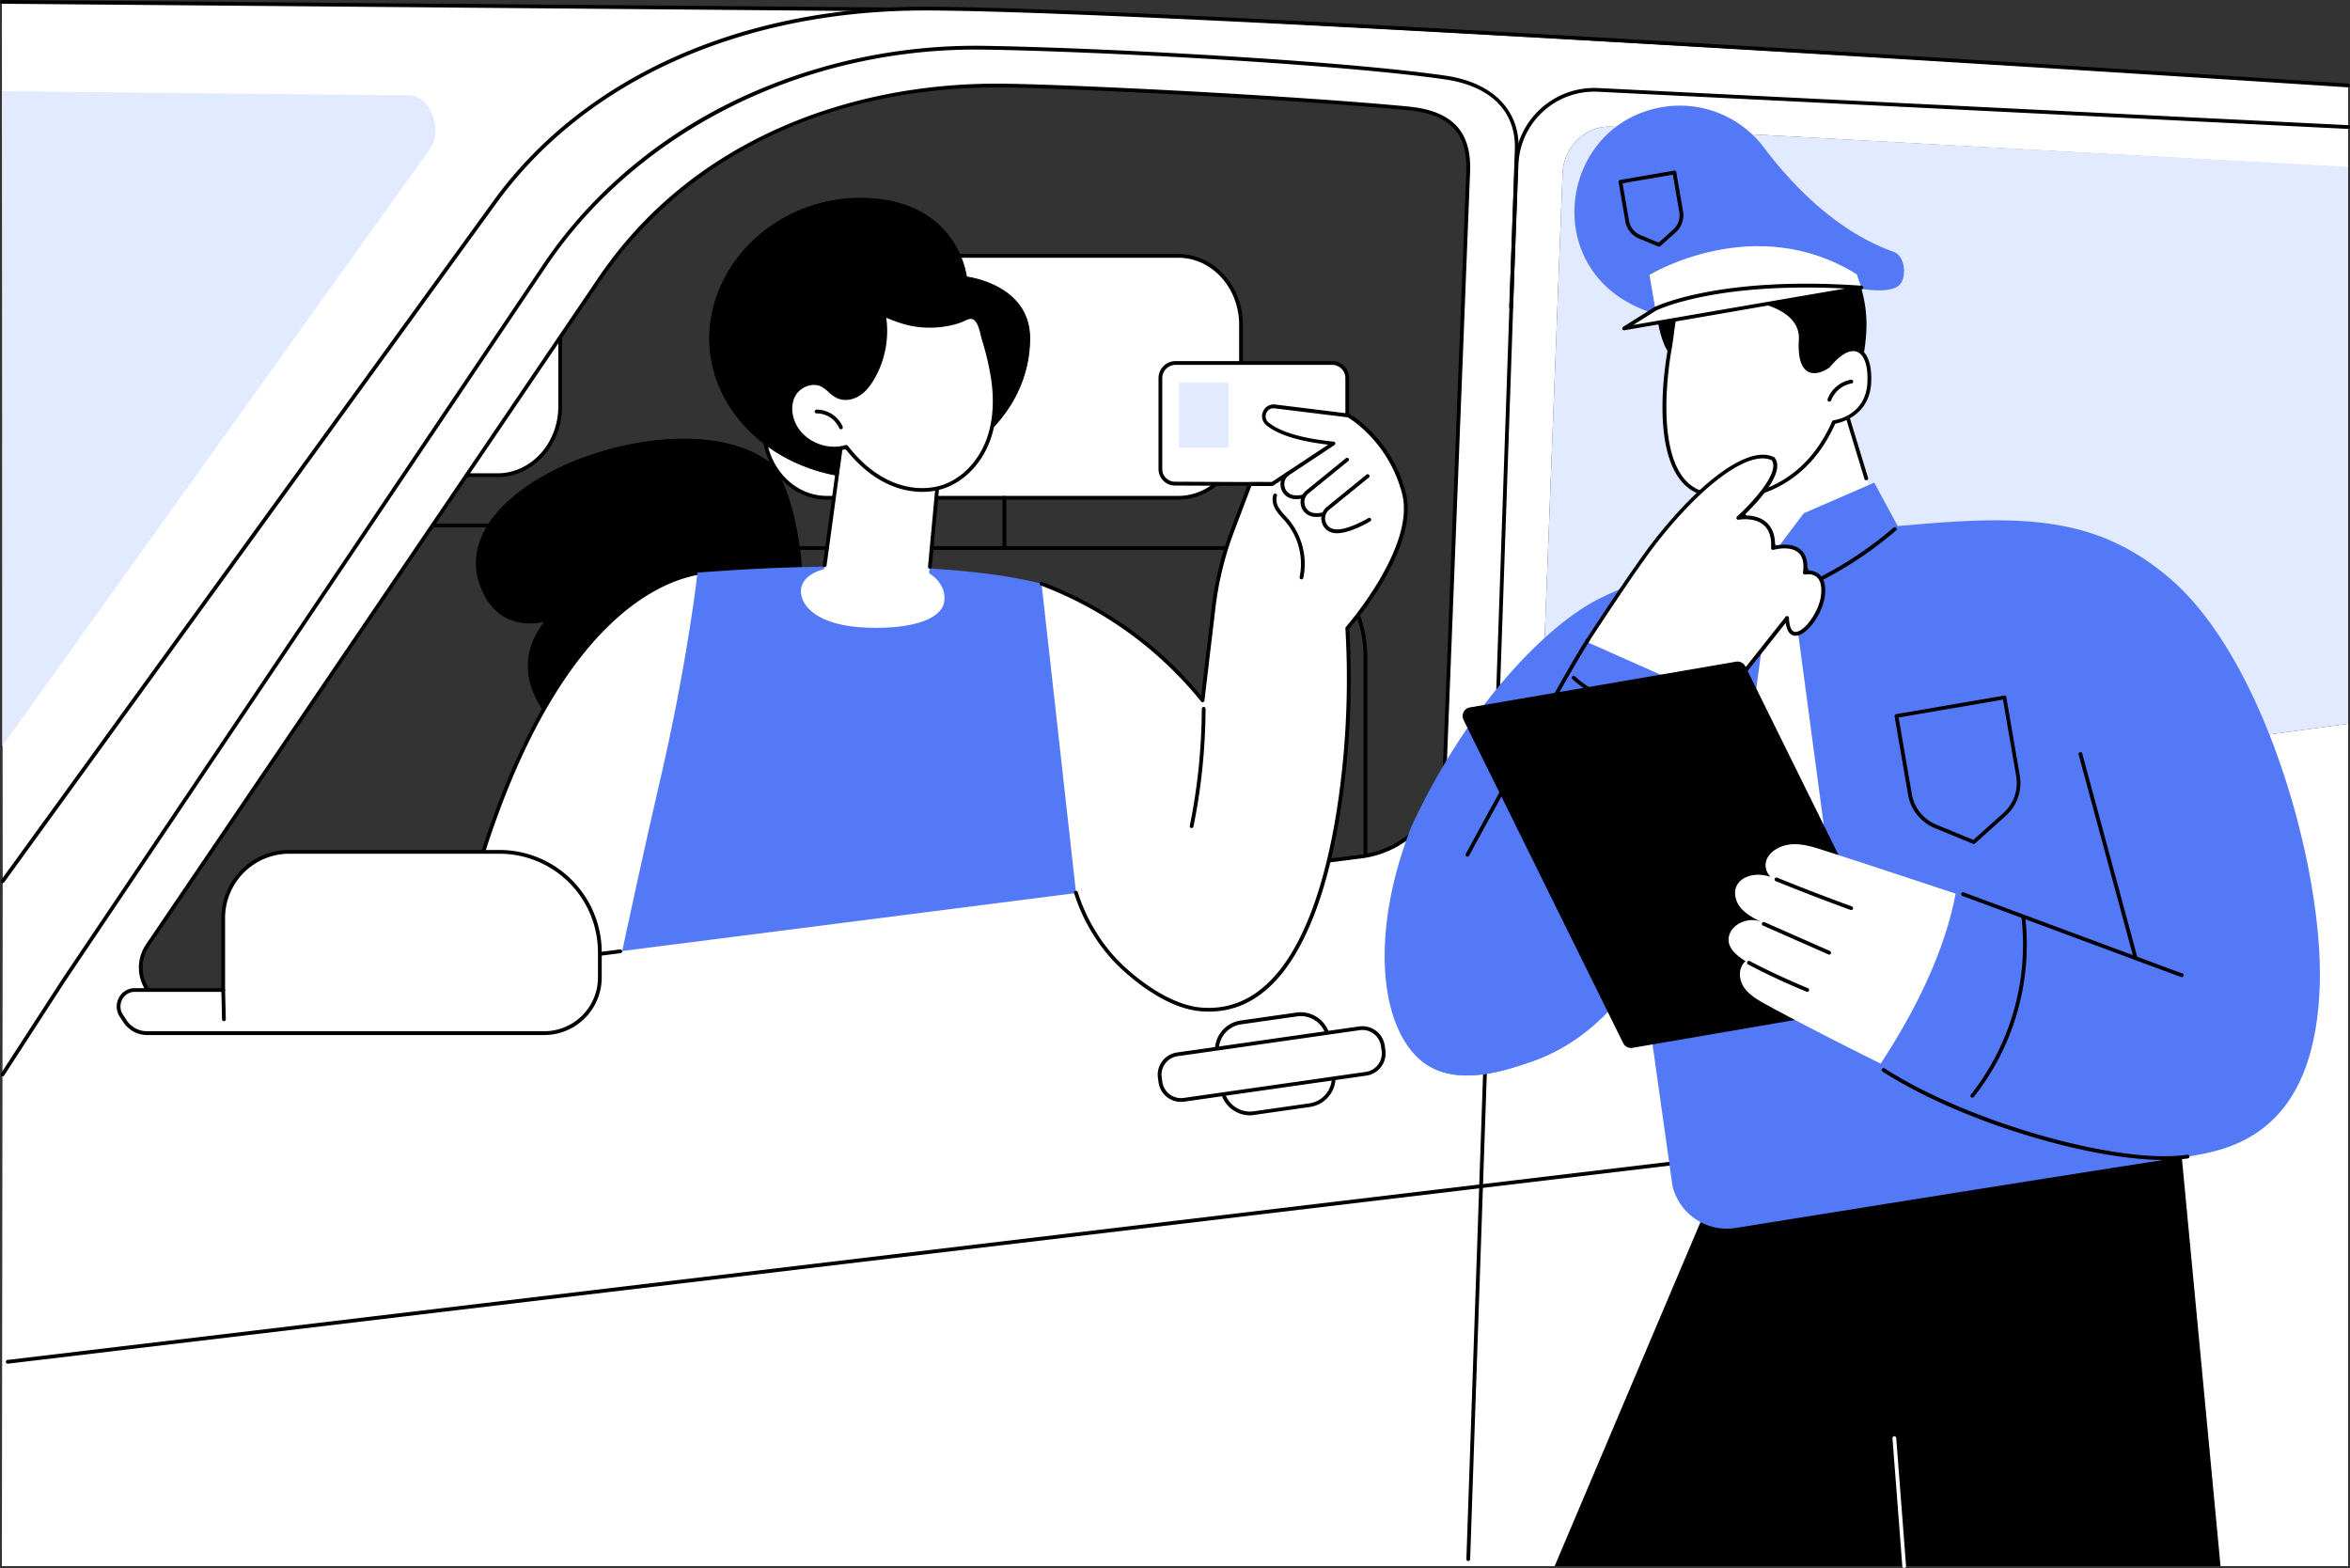 <svg xmlns="http://www.w3.org/2000/svg" viewBox="0 0 1247 832"><rect x="0" y="0" width="1247" height="832" fill="#333333" stroke="none"/><g id="f3c4f3f8-4a21-4991-963f-3446b55b3e61" data-name="Layer 2"><g id="b84e0320-65cb-4c47-babc-6fe8c905e8a3" data-name="Illustration"><g id="b0f2e056-cd52-4fc6-88a5-da67f4d5e8ef" data-name="Road police"><path d="M625.26,135.77H438.72c-18.38,0-33.28,16.36-33.28,36.54v55.28c0,20.18,14.9,36.53,33.28,36.53H625.26c18.38,0,33.28-16.35,33.28-36.53V172.31C658.54,152.13,643.64,135.77,625.26,135.77Z" style="fill:#fff"></path><path d="M625.26,265.12H438.72c-18.9,0-34.28-16.84-34.28-37.53V172.31c0-20.7,15.38-37.54,34.28-37.54H625.26c18.9,0,34.28,16.84,34.28,37.54v55.28C659.54,248.28,644.16,265.12,625.26,265.12ZM438.72,136.77c-17.8,0-32.28,15.94-32.28,35.54v55.28c0,19.59,14.48,35.53,32.28,35.53H625.26c17.8,0,32.28-15.94,32.28-35.53V172.31c0-19.6-14.48-35.54-32.28-35.54Z"></path><path d="M724.56,502.06a1,1,0,0,1-1-1V348.41c0-31.23-23.09-56.63-51.48-56.63H391.9c-28.39,0-51.48,25.4-51.48,56.63V501.06a1,1,0,0,1-2,0V348.41c0-32.33,24-58.63,53.48-58.63H672.08c29.49,0,53.48,26.3,53.48,58.63V501.06A1,1,0,0,1,724.56,502.06Z"></path><path d="M533,291.59a1,1,0,0,1-1-1V264.12a1,1,0,0,1,2,0v26.47A1,1,0,0,1,533,291.59Z"></path><path d="M264,123.78H77.44c-18.38,0-33.27,16.36-33.27,36.54V215.6c0,20.18,14.89,36.54,33.27,36.54H264c18.37,0,33.27-16.36,33.27-36.54V160.32C297.26,140.14,282.36,123.78,264,123.78Z" style="fill:#fff"></path><path d="M264,253.14H77.44c-18.9,0-34.27-16.84-34.27-37.54V160.32c0-20.7,15.37-37.54,34.27-37.54H264c18.89,0,34.27,16.84,34.27,37.54V215.6C298.26,236.3,282.88,253.14,264,253.14ZM77.44,124.78c-17.79,0-32.27,15.95-32.27,35.54V215.6c0,19.59,14.48,35.54,32.27,35.54H264c17.79,0,32.27-15.95,32.27-35.54V160.32c0-19.59-14.48-35.54-32.27-35.54Z"></path><path d="M363.29,490.07a1,1,0,0,1-1-1V336.42c0-31.23-23.1-56.63-51.48-56.63H30.62a1,1,0,0,1,0-2H310.81c29.48,0,53.48,26.3,53.48,58.63V489.07A1,1,0,0,1,363.29,490.07Z"></path><path d="M407.3,244.72c16.14,11.58,30.63,89.5,4.05,149s-167.73-7.15-122-64.19c0,0-25.55,7.92-34.79-20C236.48,255.06,360.29,211,407.3,244.72Z"></path><path d="M369.28,417.33c-15.49,0-33.32-4.8-49.19-13.27-16.87-9-29.59-20.95-35.81-33.61-6.85-13.95-5.32-27.92,4.43-40.44-4.27,1-26,4.82-34.37-20.32-5.72-17.24,2.37-35,22.78-50,34.56-25.44,99-37.59,130.32-15.14,8.45,6.06,15.92,29.38,18.15,56.72,1.58,19.33,1.86,57.07-14,92.63C405,408.63,390.45,417,370.63,417.32ZM290.07,329.1l-.51.64c-10,12.5-11.7,26.51-4.83,40.49,6.18,12.57,18.82,24.42,35.6,33.38,16.25,8.68,34.59,13.51,50.29,13.21,13.88-.26,32.17-4.48,40.5-23.15,15.83-35.47,15.55-73.11,14-92.39-2.22-27.2-9.6-50.37-17.94-56.36-31.14-22.33-95.31-10.2-129.74,15.14-20.22,14.88-28.24,32.45-22.6,49.47,9.07,27.34,34.23,19.89,34.48,19.81Z"></path><path d="M546.4,179.54c0,41-38,74.19-84.91,74.19s-84.92-33.22-84.92-74.19,38.1-76.9,84.92-74.19c47.19,2.73,51.37,41.62,51.37,41.62S546.4,150.72,546.4,179.54Z"></path><path d="M461.49,254c-47,0-85.17-33.39-85.17-74.44,0-19.14,8.54-38.18,23.43-52.23A83.19,83.19,0,0,1,461.5,105.1c24.48,1.42,37.21,12.71,43.57,21.94a48.88,48.88,0,0,1,8,19.7c2.77.38,33.57,5.24,33.57,32.8C546.65,220.59,508.44,254,461.49,254Zm-4.84-148.52a82.56,82.56,0,0,0-56.56,22.22c-14.79,13.95-23.27,32.86-23.27,51.86,0,40.77,38,73.94,84.67,73.94s84.66-33.17,84.66-73.94c0-28.26-33-32.29-33.32-32.33l-.2,0,0-.2a47.73,47.73,0,0,0-8-19.69c-6.3-9.12-18.91-20.3-43.18-21.7C459.86,105.51,458.25,105.46,456.65,105.46Z"></path><path d="M379.32,303.15c-24.95-.17-83.72,22.39-124.56,154.16s20.08,176.53,63.29,177.31h1.46c43.21.78,149.59-54.13,166.67-54.08l59.39-13.76s-17.05-54.14-88.7-45.93C399.56,527.42,331,535,331,535S399.15,303.29,379.32,303.15Z" style="fill:#fff"></path><path d="M320.44,635.63h-2.39c-22.72-.41-44.64-12.23-58.67-31.62-16.33-22.58-30.55-66.41-5.58-147,45.57-147,111.83-154.86,125.3-154.86h.23a3.4,3.4,0,0,1,2.74,1.47c12.35,16.63-43.76,209.86-49.72,230.21,10.35-1.14,72.4-8,124.41-14,37.39-4.29,59.8,8.59,72,20.15,13.26,12.54,17.57,25.91,17.75,26.47a1,1,0,0,1-.09.8,1,1,0,0,1-.64.47l-59.39,13.76a.51.51,0,0,1-.23,0h0c-6.35,0-26.45,8.22-49.73,17.74C396.79,615.5,347.57,635.63,320.44,635.63Zm58.65-331.48c-13.19,0-78.22,7.75-123.38,153.45-24.72,79.8-10.77,123,5.29,145.22,13.66,18.89,35,30.4,57.07,30.8h2.33c26.78,0,77.86-20.9,115.28-36.2,24.32-9.95,43.56-17.82,50.39-17.89l58.18-13.48a69.58,69.58,0,0,0-16.92-24.66c-11.9-11.24-33.77-23.74-70.34-19.55-56.66,6.49-125.23,14.06-125.91,14.13a1,1,0,0,1-.88-.35,1,1,0,0,1-.19-.92c21.71-73.78,60.19-216.78,50.45-229.89a1.34,1.34,0,0,0-1.15-.67Z"></path><path d="M499.54,572.33a1,1,0,0,1-1-.67,37.79,37.79,0,0,0-20.16-21.8,1,1,0,0,1,.8-1.83,39.78,39.78,0,0,1,21.25,23,1,1,0,0,1-.62,1.27A1,1,0,0,1,499.54,572.33Z"></path><path d="M518.2,568.59a1,1,0,0,1-1-.71,44.19,44.19,0,0,0-23.23-27,1,1,0,0,1-.48-1.33,1,1,0,0,1,1.33-.48,46.26,46.26,0,0,1,24.3,28.18,1,1,0,0,1-.67,1.25A1.45,1.45,0,0,1,518.2,568.59Z"></path><path d="M315.87,572.57s18.91-91.9,34.25-157.88c15-64.58,20-110.82,20-110.82s119.1-10.69,183.58,6.09c0,0,32.33,127.27,9.51,262.61Z" style="fill:#5479f7"></path><path d="M446.22,237,437.28,302S425,304.53,425,313.73c0,7.86,8.82,18.42,35.32,19.33,25.52.87,39.38-5.31,40.7-13.59,1.59-10-8-15.28-8-15.28l5.21-55Z" style="fill:#fff"></path><path d="M493.43,301.76h-.09a1,1,0,0,1-.9-1.09L497.15,250l-50.09-11.8L438.62,300a1,1,0,0,1-1.13.86,1,1,0,0,1-.85-1.13l8.59-62.93a1,1,0,0,1,1.22-.83l52,12.24a1,1,0,0,1,.77,1.07l-4.8,51.55A1,1,0,0,1,493.43,301.76Z"></path><path d="M526.91,200.89c1.64,11.29,1.26,23.1-2.94,33.71s-12.54,19.89-23.36,23.57c-9.37,3.18-19.92,1.94-28.92-2.21s-16.52-11-22.58-18.84a24,24,0,0,1-26.91-10.27c-3.05-5.13-3.94-11.83-1.1-17.08s9.93-8.18,15.24-5.43c3,1.57,5.1,4.61,8.18,6,3.44,1.6,7.65.89,10.87-1.11a23.64,23.64,0,0,0,7.54-8.37,49.91,49.91,0,0,0,6-34.53c.21,1.11,6,3,7,3.37a47.11,47.11,0,0,0,8,2.26,50.39,50.39,0,0,0,16.3.46,48.73,48.73,0,0,0,8.09-1.8c2.1-.65,4.86-2.51,7.07-2.45,4.61.12,5.67,8.57,6.67,11.85A144.64,144.64,0,0,1,526.91,200.89Z" style="fill:#fff"></path><path d="M489.4,261a43.46,43.46,0,0,1-18.12-4.09c-8.22-3.79-15.8-10-22.54-18.6-10.11,2.82-22-1.89-27.4-10.9-3.52-5.92-3.95-12.85-1.12-18.07,3.26-6,11-8.74,16.58-5.85a21.08,21.08,0,0,1,4.12,3.08,17.26,17.26,0,0,0,4,2.95c2.89,1.35,6.69,1,9.92-1,2.64-1.64,4.93-4.19,7.2-8a49.09,49.09,0,0,0,5.85-33.82h0a1,1,0,0,1,1.92-.52c.31.34,1.58,1,5.72,2.51l.72.26a47.54,47.54,0,0,0,7.81,2.21A49.11,49.11,0,0,0,508,169.72a20.35,20.35,0,0,0,2.27-.95,12,12,0,0,1,5.12-1.55c4.57.12,6.07,6.37,7.07,10.51.19.79.36,1.5.52,2.05a144.59,144.59,0,0,1,4.92,21c1.88,12.92.87,24.43-3,34.22-4.58,11.57-13.54,20.6-24,24.14A35.58,35.58,0,0,1,489.4,261Zm-40.29-24.84a1,1,0,0,1,.79.39c6.65,8.57,14.12,14.81,22.21,18.54,9.31,4.3,19.58,5.09,28.18,2.17,9.88-3.36,18.39-12,22.75-23,3.74-9.46,4.71-20.62,2.88-33.19a141.87,141.87,0,0,0-4.85-20.68c-.18-.58-.36-1.33-.56-2.17-.85-3.54-2.13-8.89-5.18-9-1.16-.07-2.73.68-4.22,1.36a21.24,21.24,0,0,1-2.52,1,50.43,50.43,0,0,1-8.26,1.83,51.48,51.48,0,0,1-16.62-.46,49,49,0,0,1-8.14-2.31l-.67-.24a48.68,48.68,0,0,1-4.61-1.82,51.19,51.19,0,0,1-6.5,32.79c-2.44,4.13-4.94,6.9-7.87,8.71-3.8,2.35-8.33,2.79-11.82,1.16a18.85,18.85,0,0,1-4.5-3.26,19.19,19.19,0,0,0-3.72-2.8c-4.57-2.36-11.19,0-13.9,5-2.46,4.54-2,10.86,1.08,16.09,5,8.46,16.35,12.77,25.75,9.83A1,1,0,0,1,449.11,236.12Zm20.77-69.93Z"></path><path d="M446.22,227.76a1,1,0,0,1-.92-.61,13.13,13.13,0,0,0-11.83-7.8h-.16a1,1,0,0,1,0-2h.17a15.18,15.18,0,0,1,13.67,9,1,1,0,0,1-.53,1.31A.88.88,0,0,1,446.22,227.76Z"></path><path d="M829.17,92c.51-13.93,12.05-25.53,26-24.79C989.74,74.49,1246,88.91,1246,88.91V45.35S679,10.72,542.94,5.76c-19.33-.71-77.38-.35-77.38-.35C363.32,3.56,72.66,1.6,1,1l.44,466.53L1,831H1246V384L859.86,436.92a37.75,37.75,0,0,1-42.52-38.82ZM779.07,91,766.71,406a50.87,50.87,0,0,1-44.4,48.52l-623,79.6c-18.28,3.25-31.47-17.08-21-32.45l240-353.74c47.85-70.52,129.77-103.67,215-102.48,40.1.56,156.63,6.6,213.94,12.11C772.65,60,779.76,72.85,779.07,91Z" style="fill:#fff"></path><path d="M1.43,468.53a1,1,0,0,1-.58-.19,1,1,0,0,1-.22-1.4L261.92,106.46c48-66,132.4-103.59,231.39-102.9C640,4.51,1240,44,1246.07,44.35a1,1,0,0,1,.93,1.06,1,1,0,0,1-1.07.93c-6-.39-606.06-39.83-752.64-40.78H490.8c-97.28,0-180,37.12-227.26,102.08L2.25,468.11A1,1,0,0,1,1.43,468.53Z"></path><path d="M779.12,828.3h0a1,1,0,0,1-1-1L803.83,79.31c.72-20.13-12.8-33.68-37.11-37.19C710.67,34,582.57,27.26,522.43,26.33c-94.76-1.45-183.81,42.61-232.54,115l-255.06,379L2.2,570.67A1,1,0,0,1,.82,571a1,1,0,0,1-.3-1.38l32.64-50.35,255.07-379c24.71-36.72,59.95-66.83,101.92-87.08A295.46,295.46,0,0,1,522.46,24.33C582.65,25.26,710.88,32,767,40.14c25.06,3.61,39.57,18.28,38.82,39.24l-25.71,748A1,1,0,0,1,779.12,828.3Z"></path><path d="M855.15,67.24C989.73,74.49,1246,88.52,1246,88.52V384L859.87,436.92a37.77,37.77,0,0,1-42.53-38.83L829.17,92C829.68,78.1,841.22,66.49,855.15,67.24Z" style="fill:#e2eaff"></path><path d="M95.49,535.43a22,22,0,0,1-18-34.35l240-353.74c23.22-34.22,54.81-60.63,93.9-78.48,36.33-16.59,78.46-25.07,121.95-24.44,38.81.54,154.89,6.43,214,12.11,23.16,2.23,33.56,13.18,32.75,34.47L767.71,406a51.7,51.7,0,0,1-45.27,49.47l-151.33,19.2a1,1,0,1,1-.25-2l151.32-19.2a49.72,49.72,0,0,0,43.53-47.57l12.36-315c.77-20.28-8.77-30.28-30.94-32.41C688,52.84,572.05,47,533.28,46.42c-1.51,0-3,0-4.53,0-89.31,0-165.53,37-209.65,102.08L79.12,502.2a20,20,0,0,0,20,30.9l229.91-29.33a1,1,0,1,1,.25,2L99.47,535.08A22.55,22.55,0,0,1,95.49,535.43Z"></path><path d="M801.84,163.82h0a1,1,0,0,1-1-1l2.89-75.5a42.28,42.28,0,0,1,44.5-40.59l397.82,19.68a1,1,0,0,1,1,1,1,1,0,0,1-1,1L848.13,48.69a40.27,40.27,0,0,0-42.4,38.67l-2.89,75.5A1,1,0,0,1,801.84,163.82Z"></path><path d="M663.24,591.81a15.9,15.9,0,0,1-15.7-13.62l-2.67-18.69a15.86,15.86,0,0,1,13.46-18l29.61-4.23a15.87,15.87,0,0,1,17.94,13.46l2.68,18.69a15.86,15.86,0,0,1-13.46,17.95l-29.61,4.23A15.68,15.68,0,0,1,663.24,591.81Zm27-52.65a13.15,13.15,0,0,0-2,.14l-29.61,4.23a13.86,13.86,0,0,0-11.76,15.69l2.67,18.69a13.9,13.9,0,0,0,15.69,11.76l29.61-4.23a13.89,13.89,0,0,0,11.76-15.69l-2.68-18.69A13.87,13.87,0,0,0,690.19,539.16ZM695,586.43h0Z"></path><rect x="615.01" y="552.4" width="119.57" height="24.38" rx="10.94" transform="translate(-73.09 101.15) rotate(-8.13)" style="fill:#fff"></rect><path d="M626.61,584.68a12,12,0,0,1-11.82-10.25l-.35-2.47a11.95,11.95,0,0,1,10.14-13.51l96.7-13.82a12,12,0,0,1,13.51,10.13l.35,2.47A11.93,11.93,0,0,1,725,570.74l-96.7,13.82A12.25,12.25,0,0,1,626.61,584.68ZM723,546.51a9.75,9.75,0,0,0-1.41.1l-96.7,13.82a9.95,9.95,0,0,0-8.44,11.25l.35,2.47A10,10,0,0,0,628,582.58l96.71-13.82a9.93,9.93,0,0,0,8.43-11.25l-.35-2.47A10,10,0,0,0,723,546.51Zm1.9,23.24h0Z"></path><path d="M4.17,723.59a1,1,0,0,1-.12-2L1086,592.61a1,1,0,0,1,.24,2L4.29,723.58Z"></path><path d="M265.05,452H153.51a35.06,35.06,0,0,0-35.07,35.05v38.26H71.57c-.22,0-.44,0-.67,0-6.64.45-10.15,8.13-6.48,13.68l1.93,2.9a14,14,0,0,0,11.7,6.28H288.8a29.49,29.49,0,0,0,29.5-29.48V505.23A53.24,53.24,0,0,0,265.05,452Z" style="fill:#fff"></path><path d="M288.8,549.2H78.05a15,15,0,0,1-12.54-6.74l-1.92-2.9a9.87,9.87,0,0,1-.61-9.92,9.41,9.41,0,0,1,7.86-5.31c.24,0,.49,0,.73,0h45.87V487.05A36.1,36.1,0,0,1,153.5,451H265.05a54.3,54.3,0,0,1,54.25,54.23v13.48A30.53,30.53,0,0,1,288.8,549.2ZM71.57,526.31c-.2,0-.4,0-.6,0a7.42,7.42,0,0,0-6.19,4.2,7.88,7.88,0,0,0,.48,7.93l1.92,2.9a13,13,0,0,0,10.87,5.84H288.8a28.52,28.52,0,0,0,28.5-28.49V505.23A52.3,52.3,0,0,0,265.05,453H153.5a34.1,34.1,0,0,0-34.06,34.05v38.26a1,1,0,0,1-1,1Z"></path><path d="M118.82,540.86l-.38-15.55Z" style="fill:#fff"></path><path d="M118.82,541.86a1,1,0,0,1-1-1l-.38-15.56a1,1,0,0,1,1-1,1,1,0,0,1,1,1l.38,15.56a1,1,0,0,1-1,1Z"></path><path d="M1.43,48.4l215.12,2.22c12.49,0,18.75,19.1,11.19,29L1.19,395.89Z" style="fill:#e2eaff"></path><path d="M473.59,6h0L1,2A1,1,0,0,1,1,0H1L473.6,4a1,1,0,0,1,0,2Z"></path><path d="M623.75,192.56h83.16a8,8,0,0,1,8,8v48.31a8,8,0,0,1-8,8l-83.16-.36a7.74,7.74,0,0,1-8-7.68V200.6A8,8,0,0,1,623.75,192.56Z" style="fill:#fff"></path><path d="M706.91,258l-83.16-.36a8.77,8.77,0,0,1-9-8.68V200.6a9.06,9.06,0,0,1,9-9h83.16a9.06,9.06,0,0,1,9,9v48.31A9,9,0,0,1,706.91,258Zm-83.16-64.39a7.05,7.05,0,0,0-7,7v48.31a6.72,6.72,0,0,0,7,6.68l83.16.36a7.05,7.05,0,0,0,7-7V200.6a7.05,7.05,0,0,0-7-7Z"></path><rect x="625.58" y="202.92" width="26.35" height="34.62" style="fill:#e2eaff"></rect><path d="M663.34,256.79l-9.28,24.41a172.84,172.84,0,0,0-10.26,42.69q-2.85,23.85-5.68,47.71a203.41,203.41,0,0,0-52.81-46,200.34,200.34,0,0,0-32.62-15.82q9.15,82,18.29,163.94a94.89,94.89,0,0,0,17.52,32.07l.78.92c7.55,8.87,28.31,27.17,47.8,28.9,50.35,4.45,68-67.24,74.39-113A455.7,455.7,0,0,0,715,333.3s37.5-42.57,30.07-71.55-29.46-41.32-29.46-41.32l-39-4.79a5.23,5.23,0,0,0-3.93,9.24c5,4.12,15.06,8.37,35,10.36l-32.51,21.55Z" style="fill:#fff"></path><path d="M641.52,536.77c-1.49,0-3-.06-4.52-.2-20.94-1.85-42.1-21.74-48.49-29.24l-.77-.92A95.31,95.31,0,0,1,570,474a1,1,0,0,1,1.91-.6,93.28,93.28,0,0,0,17.33,31.73l.77.91c8.67,10.19,29.13,27,47.13,28.55,21.73,1.92,39.47-10.57,52.7-37.12,9.36-18.78,16.3-44,20.61-75.06a456.86,456.86,0,0,0,3.47-89,1.06,1.06,0,0,1,.25-.72c.37-.42,37.06-42.51,29.85-70.64-6.9-26.93-26.81-39.4-28.82-40.6l-38.84-4.77a4.08,4.08,0,0,0-4.38,2.51,4.17,4.17,0,0,0,1.21,5c6.13,5,17.73,8.46,34.47,10.13a1,1,0,0,1,.88.76,1,1,0,0,1-.42,1.07l-32.51,21.56a1,1,0,0,1-.56.16H664l-9,23.77A172.29,172.29,0,0,0,644.79,324l-5.68,47.72a1,1,0,0,1-.71.84,1,1,0,0,1-1.06-.33,200.08,200.08,0,0,0-85-61.55,1,1,0,0,1-.58-1.29,1,1,0,0,1,1.29-.58,202.14,202.14,0,0,1,84.35,60.34l5.4-45.38a174.46,174.46,0,0,1,10.33-42.93l9.27-24.4a1,1,0,0,1,.94-.65h11.44l30-19.85c-15.67-1.81-26.69-5.27-32.78-10.29a6.13,6.13,0,0,1-1.78-7.3,6.05,6.05,0,0,1,6.46-3.7l39,4.79a1.23,1.23,0,0,1,.37.12c.22.13,22.49,12.89,29.94,41.94,7.22,28.18-26.35,67.93-30,72.16a458.3,458.3,0,0,1-3.51,89c-4.34,31.23-11.34,56.69-20.8,75.67C679,523.87,662.09,536.77,641.52,536.77Z"></path><path d="M709.45,282.94a9.7,9.7,0,0,1-2.46-.29l-.22-.06a7.68,7.68,0,0,1-5.49-5.93A7.87,7.87,0,0,1,704,269l21.13-17.19a1,1,0,0,1,1.26,1.55L705.29,270.5a5.8,5.8,0,0,0-2,5.75,5.71,5.71,0,0,0,4.08,4.41l.18,0c6.16,1.65,18.51-5.73,18.63-5.81a1,1,0,0,1,1,1.72C726.69,276.9,716.58,282.94,709.45,282.94Z"></path><path d="M698.53,274.28A9.6,9.6,0,0,1,696,274l-.21-.06a7.65,7.65,0,0,1-5.49-5.93,7.85,7.85,0,0,1,2.74-7.71l21.13-17.18a1,1,0,0,1,1.41.14,1,1,0,0,1-.15,1.41l-21.13,17.18a5.81,5.81,0,0,0-2,5.76,5.69,5.69,0,0,0,4.08,4.41l.17.05a11.72,11.72,0,0,0,5.37-.19,1,1,0,0,1,.43,2A18.41,18.41,0,0,1,698.53,274.28Z"></path><path d="M687.84,264.85a9.55,9.55,0,0,1-2.49-.3l-.21-.05a7.65,7.65,0,0,1-5.49-5.94,7.83,7.83,0,0,1,2.74-7.7,1,1,0,0,1,1.4.14,1,1,0,0,1-.14,1.41,5.8,5.8,0,0,0-2,5.75,5.71,5.71,0,0,0,4.08,4.41l.18.05a11.66,11.66,0,0,0,5.36-.18,1,1,0,1,1,.43,1.95A17.67,17.67,0,0,1,687.84,264.85Z"></path><path d="M690.61,307.39l-.21,0a1,1,0,0,1-.77-1.18,34.68,34.68,0,0,0-7.49-29.42c-.49-.57-1-1.13-1.52-1.68a30.55,30.55,0,0,1-3.52-4.35c-1.74-2.77-2.26-5.76-1.41-8.2a1,1,0,0,1,1.89.66,7.7,7.7,0,0,0,1.21,6.48,28.14,28.14,0,0,0,3.3,4.05c.53.57,1.06,1.15,1.56,1.73a36.7,36.7,0,0,1,7.94,31.15A1,1,0,0,1,690.61,307.39Z"></path><path d="M632.33,439.37a.71.71,0,0,1-.2,0,1,1,0,0,1-.78-1.18c1.76-8.7,3.18-17.58,4.21-26.38a322.9,322.9,0,0,0,2.17-35.72,1,1,0,0,1,1-1h0a1,1,0,0,1,1,1A324.45,324.45,0,0,1,637.54,412c-1,8.86-2.46,17.79-4.23,26.55A1,1,0,0,1,632.33,439.37Z"></path><polygon points="1178.3 831 1155.84 593.95 921.26 603.83 824.96 831 1178.3 831"></polygon><path d="M1010.44,832a1,1,0,0,1-1-.92l-5.22-67.91a1,1,0,0,1,.92-1.07,1,1,0,0,1,1.07.92l5.22,67.9a1,1,0,0,1-.92,1.08Z" style="fill:#fff"></path><path d="M928.33,286.87l-12.87-51.46s3.52-66.51,61-27.17L997.7,278s14.64,33.6-26.71,40.61C935.88,324.57,928.33,286.87,928.33,286.87Z" style="fill:#fff"></path><path d="M926.52,279.44a1,1,0,0,1-1-.79l-9.32-43.33a.65.65,0,0,1,0-.24c0-1.18,1-29.14,18-37.83,10.62-5.42,25-2,42.78,10.17a1.09,1.09,0,0,1,.39.53l13.91,45.63a1,1,0,0,1-1.91.59l-13.81-45.3C958.6,197.31,945,194,935.13,199c-15.47,7.89-16.85,34-16.93,36l9.3,43.21a1,1,0,0,1-.77,1.19Z"></path><path d="M883.79,151.89c10.48-1.29,21-2.5,31.41-4.14,5.21-.82,10.41-1.74,15.57-2.84s10.48-1.87,15.71-2.78,37.06,3.55,38.82,3.39c6.17,17.39,6.27,28.45,3,46.34-3.16,17.31-31.38,27.33-46.78,27.58-17,.28-34.71-9.56-40.58-25.58-19.27,1.53-20.09-18.08-23.89-37-.26-1.33-.55-2.64-.84-3.93Q880,152.37,883.79,151.89Z"></path><path d="M886,185.39s-11.67,59.85,12.76,74.28c14.5,8.56,55.44,7.33,74.36-35.7,0,0,17.85-2.17,18.77-21s-9.28-24.06-21.72-8.82c0,0-16.15,12.06-14.64-14,.66-11.36-10.39-19.72-31.83-22.11C884.92,153.71,890,162.45,886,185.39Z" style="fill:#fff"></path><path d="M917.28,264.88c-7.95,0-14.7-1.79-19-4.35-24.72-14.6-13.75-72.69-13.24-75.32.53-3.09.91-6,1.24-8.5,2.16-16.63,3-23.52,37.56-19.67,21.51,2.39,33.43,10.84,32.72,23.16-.48,8.34.84,13.59,3.84,15.2,3.46,1.86,8.38-1.43,9.11-2,6.06-7.39,12-10.47,16.65-8.67s7.25,8.49,6.76,18.27c-.86,17.46-15.92,21.22-19.08,21.82-10.61,23.75-27.12,33.35-39.14,37.22A56.81,56.81,0,0,1,917.28,264.88ZM907.84,158c-17.13,0-17.92,6.06-19.6,19-.33,2.56-.71,5.46-1.25,8.59v0c-.12.59-11.25,59.33,12.29,73.23,6.86,4.05,20.28,6.05,34.78,1.38,11.72-3.77,27.85-13.19,38.15-36.62a1,1,0,0,1,.8-.59c.69-.09,17-2.32,17.9-20,.43-8.72-1.62-14.82-5.49-16.31s-9,1.53-14.46,8.18a1,1,0,0,1-.18.17c-.26.19-6.51,4.78-11.35,2.17-3.78-2-5.43-7.78-4.89-17.07.64-11.13-10.63-18.8-30.94-21.07A147.28,147.28,0,0,0,907.84,158ZM886,185.39h0Z"></path><path d="M970.73,213.13a1.07,1.07,0,0,1-.35-.06,1,1,0,0,1-.59-1.28,16.26,16.26,0,0,1,12.41-10.32,1,1,0,0,1,.33,2,14.44,14.44,0,0,0-10.86,9A1,1,0,0,1,970.73,213.13Z"></path><path d="M883.1,167.58s-8.57-1.1-19.6-7.34C818,134.52,830.51,65.69,882,56.85a55.81,55.81,0,0,1,54,21.43c14.85,19.69,38.42,44.52,68.7,55.29,6.24,2.22,6.74,12.23,4.2,16.4-3.83,6.3-18.72,3.63-23,3C968.6,150.22,938.59,151.43,883.1,167.58Z" style="fill:#5479f7"></path><path d="M987.74,152.63c0,.46-62-4.67-109.37,11.25l-3.09-18s55.68-34.13,110-.33Z" style="fill:#fff"></path><path d="M987.74,152.63,861.85,174.26l16.52-10.38S911,147.22,987.74,152.63Z" style="fill:#fff"></path><path d="M861.85,175.26a1,1,0,0,1-.53-1.85L877.84,163c.41-.21,33.81-16.77,110-11.4a1,1,0,0,1,.92.94,1,1,0,0,1-.83,1L862,175.24Zm96.48-22.7c-54.87,0-79.22,12.07-79.5,12.21l-12.17,7.64,112.41-19.3C971.73,152.73,964.81,152.56,958.33,152.56Z"></path><path d="M880.37,130.9a.84.84,0,0,1-.38-.08l-10.12-4.17a12.2,12.2,0,0,1-7.42-9.27l-3.57-20.77a1,1,0,0,1,.17-.74,1,1,0,0,1,.65-.41l28.66-4.92a1,1,0,0,1,1.15.81l3.57,20.77a12.19,12.19,0,0,1-3.9,11.21L881,130.64A1,1,0,0,1,880.37,130.9ZM861,97.26l3.4,19.78a10.19,10.19,0,0,0,6.21,7.76l9.54,3.94,7.68-6.89a10.25,10.25,0,0,0,3.26-9.39l-3.4-19.78Z"></path><path d="M871,512.37c-4.48,8.31-22.21,38.78-59.52,51.35-10.41,3.51-34.94,12.16-52.52,2.34-25.91-14.46-33.71-67.07-10-127.5,29.71-63.92,70.38-105.15,97.56-119.8,16.4-8.84,51.84-20.46,62.5-23,8.06-2,13.45-2.72,13.45-2.72l1.46-18.19,19.82,15.27,13.4-17.78,37.39-16.25,12.44,23,5.5-.39c61.42-5.59,100.84-4.8,139.56,28.78,49.9,43.27,80.6,152.84,78.92,214.35-2.16,79.21-46.6,87.87-68.4,91.61-.09-.57-173.43,27.2-241.52,38.13a29.69,29.69,0,0,1-33.54-22.22Z" style="fill:#5479f7"></path><path d="M962.24,310.1a1,1,0,0,1-.87-.52l-5.76-10.47a1,1,0,0,1,1.75-1l5.3,9.64a200.31,200.31,0,0,0,42.07-27.72,1,1,0,1,1,1.3,1.51A202.07,202.07,0,0,1,962.68,310,1,1,0,0,1,962.24,310.1Z"></path><path d="M933.66,308.69a1,1,0,0,1-.69-.27L922,298a1,1,0,0,1,1.37-1.45l11,10.42a1,1,0,0,1,0,1.41A1,1,0,0,1,933.66,308.69Z"></path><polygon points="913.44 503.36 938.79 314.52 933.91 294.95 943.21 296.63 954.49 291.81 951.29 314.61 977.48 510.45 913.44 503.36" style="fill:#fff"></polygon><path d="M957.81,303.89c2.58-18.77-16.92-13.1-16.92-13.1,1-19.84-18.37-16-18.37-16s25.24-22.7,18.37-31.37C928.22,237.1,903.16,256,879,286.74s-104.5,160-104.5,160L772.7,565.13a74.4,74.4,0,0,0,19.13.7c87-7.2,126.79-200.42,126.79-200.42l29.73-37.51c.72,19.44,18.08.87,19.11-12.78S957.81,303.89,957.81,303.89Z" style="fill:#fff"></path><path d="M784.68,567.13a69.13,69.13,0,0,1-12.15-1,1,1,0,0,1-.83-1l1.78-118.35a1,1,0,0,1,.15-.52c.8-1.29,80.61-129.7,104.56-160.12,25.79-32.76,50.57-49.87,63.15-43.58a1,1,0,0,1,.34.28c6.22,7.86-9.94,24.62-16.3,30.7,3.16-.12,8.13.33,11.84,3.54,3.18,2.74,4.76,6.93,4.71,12.45,2.82-.58,9.46-1.44,13.63,2.16,2.7,2.34,3.84,6.06,3.38,11.07a9,9,0,0,1,6.43,1.94c2.42,2.08,3.45,5.62,3.09,10.51-.74,9.78-9.47,22.11-15.62,22.11h-.09c-2,0-4.43-1.32-5.18-6.8l-28,35.35c-.79,3.73-10.9,50.48-30.78,97.46-12.13,28.66-25.47,51.81-39.66,68.81-17.83,21.36-37.07,33-57.19,34.7Q788.2,567.14,784.68,567.13Zm-11-2.84a74.11,74.11,0,0,0,18,.54c19.57-1.62,38.35-13.05,55.83-34,14.06-16.85,27.3-39.83,39.35-68.31,20.54-48.55,30.61-96.83,30.71-97.32a1,1,0,0,1,.19-.42l29.74-37.51a1,1,0,0,1,1.1-.33,1,1,0,0,1,.68.91c.11,2.76.69,7.39,3.44,7.44h.05c4.69,0,12.92-11,13.62-20.26.32-4.21-.48-7.19-2.38-8.83-2.44-2.12-6-1.35-6.06-1.35a1,1,0,0,1-.89-.24,1,1,0,0,1-.31-.87c.68-4.95-.18-8.5-2.56-10.56-4.47-3.87-13-1.46-13.09-1.44a1,1,0,0,1-.9-.18,1,1,0,0,1-.38-.83c.29-5.54-1-9.63-4-12.16-5-4.34-13.13-2.8-13.21-2.79a1,1,0,0,1-1.08-.53,1,1,0,0,1,.22-1.19c6.77-6.09,23.12-23.2,18.39-29.84-11.59-5.44-35.84,11.82-60.48,43.13-23.39,29.72-100.4,153.46-104.29,159.7Z"></path><path d="M839.65,339.56c-8.4,10.82-63.52,74-63.52,74C744.35,471.78,723.3,546.12,759,566.06c17.14,9.59,39.66,2,52.52-2.34,37.31-12.57,55-43,59.52-51.35.32,2.29,24.27-70.8,52.15-135.7Z" style="fill:#5479f7"></path><path d="M778.69,454.55a1,1,0,0,1-.87-1.48c.52-1,52.67-96.95,63.9-113.91a1,1,0,0,1,1.67,1.1C832.2,357.15,780.1,453.06,779.57,454A1,1,0,0,1,778.69,454.55Z"></path><path d="M907.22,391.84h-.08c-25.93-1.85-64.48-23.09-72.8-31.54a1,1,0,1,1,1.42-1.41c7.94,8.06,46.49,29.16,71.53,31a1,1,0,0,1-.07,2Z"></path><path d="M780,375.35l141.23-24.26a4.64,4.64,0,0,1,4.93,2.51l84.71,171.55a4.62,4.62,0,0,1-3.37,6.6L866.25,556a4.62,4.62,0,0,1-4.93-2.51L776.62,382A4.63,4.63,0,0,1,780,375.35Z"></path><path d="M926.23,510c-6.49-4.06-10.87-8.93-8.2-14.91s11.5-8.77,17.33-5.5c-4.27-2.12-8.66-4.33-11.64-7.86s-4.21-8.79-1.61-12.7c2.29-3.45,7-5,11.25-4.87a25.25,25.25,0,0,1,6.18,1.07,8.5,8.5,0,0,1-2.27-8.65c1.79-5.12,7.81-8.21,13.54-8.58s11.31,1.38,16.69,3.12c18.84,6.05,47.32,15.45,70.22,23.05-.79,4.23-1.75,8.43-2.87,12.57-6.44,23.66-17.54,46.37-30.53,67.63-2.05,3.35-4.21,6.65-6.35,10-22.3-11-46.9-23.73-60.49-31.19-4.57-2.5-9.27-5.17-12.09-9.34S922.3,513.51,926.23,510Z" style="fill:#fff"></path><path d="M982.32,482.88a1,1,0,0,1-.34-.06c-13.3-4.82-26.65-10-39.71-15.27a1,1,0,1,1,.76-1.85c13,5.3,26.36,10.42,39.63,15.24a1,1,0,0,1-.34,1.94Z"></path><path d="M970.62,506.53a.93.93,0,0,1-.4-.09l-34.75-15.32a1,1,0,0,1,.8-1.83L971,504.61a1,1,0,0,1-.4,1.92Z"></path><path d="M959,526.28a1.06,1.06,0,0,1-.38-.07c-10.54-4.34-21-9.19-31-14.43a1,1,0,0,1,.93-1.78c10,5.22,20.37,10,30.85,14.36a1,1,0,0,1-.38,1.92Z"></path><path d="M1148.31,615.49c-17.31,0-40.27-3.78-65.3-10.89-31.84-9-62.48-22.16-84.06-36a1,1,0,0,1,1.08-1.69c44.4,28.51,124,51.18,160.65,45.78a1,1,0,1,1,.29,2A88.28,88.28,0,0,1,1148.31,615.49Z"></path><path d="M1157.71,518.49a1,1,0,0,1-.34-.06c-12.52-4.63-35.06-13-57.66-21.38-22.84-8.48-45.74-17-58.39-21.65a1,1,0,0,1,.7-1.88c12.64,4.67,35.54,13.17,58.38,21.65,22.6,8.39,45.15,16.76,57.66,21.38a1,1,0,0,1-.35,1.94Z"></path><path d="M1133.27,509.44a1,1,0,0,1-1-.74L1103,400.37a1,1,0,0,1,.7-1.22,1,1,0,0,1,1.23.7l29.3,108.32a1,1,0,0,1-.71,1.23A1.09,1.09,0,0,1,1133.27,509.44Z"></path><path d="M1046.61,582.42a1.06,1.06,0,0,1-.63-.21,1,1,0,0,1-.16-1.41,128.42,128.42,0,0,0,26.91-93.63,1,1,0,0,1,.88-1.1,1,1,0,0,1,1.11.88,130.52,130.52,0,0,1-27.33,95.1A1,1,0,0,1,1046.61,582.42Z"></path><path d="M1047.33,447.82a1,1,0,0,1-.38-.08l-20.24-8.34a23.44,23.44,0,0,1-14.23-17.79l-7.14-41.54a1,1,0,0,1,.82-1.15l57.32-9.85a1,1,0,0,1,1.15.82l7.14,41.54a23.42,23.42,0,0,1-7.48,21.51L1048,447.56A1,1,0,0,1,1047.33,447.82Zm-39.85-67.1,7,40.55a21.43,21.43,0,0,0,13,16.28l19.66,8.1L1063,431.46a21.44,21.44,0,0,0,6.85-19.69l-7-40.56Z"></path></g></g></g></svg>